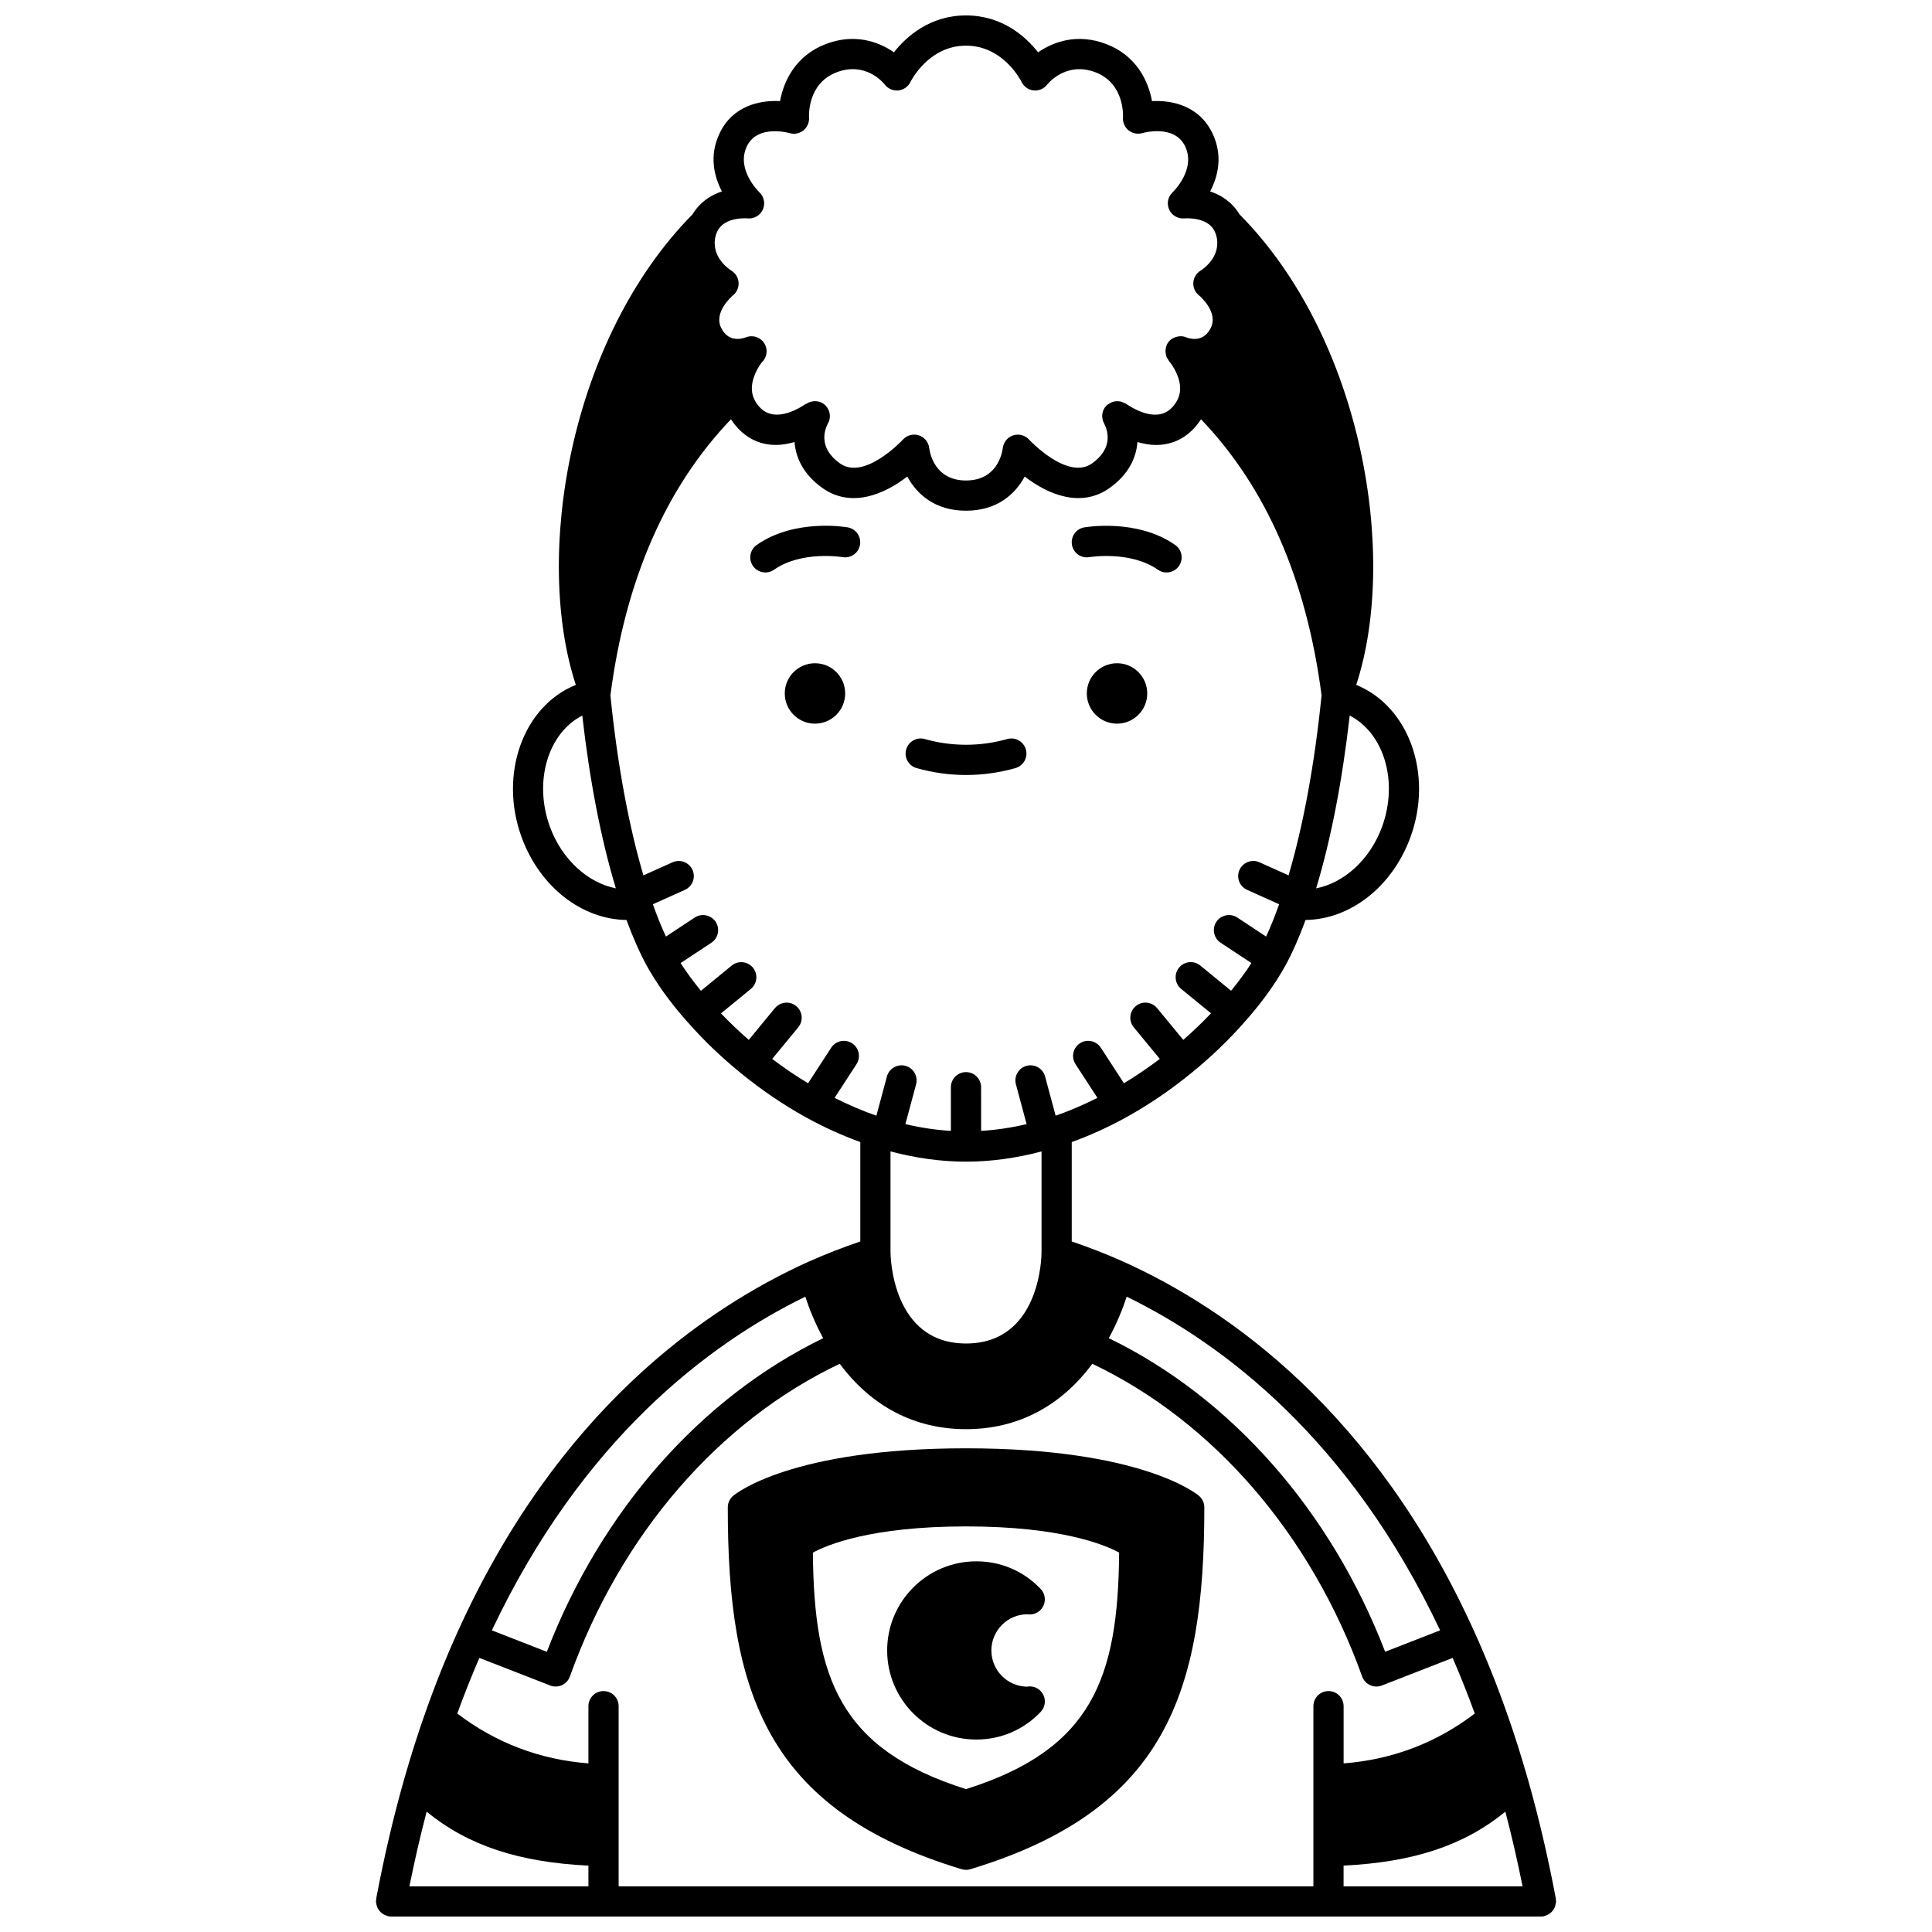 <?xml version="1.0" encoding="UTF-8"?>
<!-- Uploaded to: ICON Repo, www.svgrepo.com, Generator: ICON Repo Mixer Tools -->
<svg width="800px" height="800px" version="1.1" viewBox="144 144 512 512" xmlns="http://www.w3.org/2000/svg">
 <defs>
  <clipPath id="a">
   <path d="m243 148.09h314v503.81h-314z"/>
  </clipPath>
 </defs>
 <path d="m448.03 327.77c0 4.422-3.586 8.008-8.008 8.008-4.418 0-8.004-3.586-8.004-8.008 0-4.418 3.586-8.004 8.004-8.004 4.422 0 8.008 3.586 8.008 8.004"/>
 <path d="m367.98 327.77c0 4.422-3.582 8.008-8.004 8.008s-8.004-3.586-8.004-8.008c0-4.418 3.582-8.004 8.004-8.004s8.004 3.586 8.004 8.004"/>
 <path d="m432.7 291.65c0.105-0.02 10.891-1.77 18.152 3.336 0.699 0.492 1.5 0.727 2.297 0.727 1.258 0 2.5-0.59 3.277-1.699 1.273-1.809 0.836-4.305-0.973-5.578-10.008-7.035-23.551-4.766-24.125-4.672-2.172 0.379-3.621 2.445-3.25 4.621 0.375 2.172 2.414 3.637 4.621 3.266z"/>
 <path d="m349.14 294.98c7.207-5.07 17.895-3.375 18.148-3.336 2.18 0.375 4.246-1.082 4.621-3.254 0.379-2.176-1.078-4.25-3.254-4.633-0.578-0.102-14.121-2.371-24.125 4.672-1.809 1.273-2.246 3.766-0.973 5.578 0.781 1.109 2.016 1.699 3.277 1.699 0.805 0.004 1.605-0.234 2.305-0.727z"/>
 <path d="m386.9 347.55c4.285 1.215 8.695 1.832 13.102 1.832s8.812-0.617 13.102-1.832c2.125-0.602 3.363-2.812 2.758-4.938-0.602-2.125-2.816-3.371-4.941-2.758-7.152 2.023-14.676 2.023-21.832 0-2.121-0.609-4.34 0.633-4.941 2.758-0.609 2.125 0.629 4.34 2.754 4.938z"/>
 <g clip-path="url(#a)">
  <path d="m555.84 649.79c0.121-0.219 0.219-0.445 0.297-0.688 0.086-0.262 0.129-0.516 0.16-0.789 0.016-0.145 0.086-0.27 0.086-0.418 0-0.129-0.059-0.234-0.07-0.363s0.027-0.25 0.004-0.379c-2.062-10.93-4.539-21.531-7.367-31.5-1.879-6.547-3.699-12.281-5.555-17.512-2.609-7.441-5.508-14.707-8.617-21.578-26.371-58.395-65.184-85.645-93.102-98.223-4.406-1.988-9-3.75-13.652-5.344v-26.336c4.957-1.805 9.84-4.016 14.551-6.637 5.91-3.277 11.66-7.184 17.078-11.609 0.004-0.004 0.012-0.008 0.016-0.012h0.004s0-0.004 0.004-0.004c5.258-4.277 10.02-8.852 14.121-13.539 3.809-4.254 7.074-8.617 9.629-12.875 0.254-0.391 0.488-0.812 0.727-1.242l0.453-0.793c1.879-3.414 3.691-7.535 5.383-12.145 11.82-0.16 22.934-8.738 27.77-21.871 6.102-16.633-0.309-34.711-14.348-40.43 11.191-34.062 1.766-91.695-30.941-124.72-1.922-3.203-4.816-5.09-7.773-6.047 2.074-3.965 3.496-9.52 0.551-15.535-3.457-7.106-10.484-8.691-15.957-8.406-0.965-5.367-4.172-12.078-12.105-15.113-7.559-2.902-13.938-0.699-18.074 2.184-3.289-4.16-9.496-9.777-19.109-9.777s-15.824 5.617-19.102 9.773c-4.133-2.887-10.512-5.082-18.074-2.184-7.934 3.039-11.141 9.75-12.105 15.113-5.492-0.281-12.504 1.297-15.953 8.398-2.941 6.023-1.523 11.574 0.547 15.543-2.965 0.965-5.863 2.856-7.789 6.066-32.711 33.168-42.098 90.68-30.93 124.7-14.02 5.672-20.457 23.781-14.344 40.438 4.832 13.129 15.949 21.707 27.77 21.867 1.719 4.656 3.531 8.773 5.461 12.277l0.375 0.66c0.238 0.426 0.477 0.848 0.664 1.137 2.602 4.324 5.836 8.656 9.578 12.844 0.031 0.039 0.043 0.094 0.078 0.133 0.031 0.035 0.078 0.047 0.117 0.086 4.109 4.684 8.832 9.215 14.043 13.457l0.004 0.004s0.004 0 0.004 0.004c0.004 0.004 0.008 0.004 0.012 0.008 5.422 4.426 11.172 8.332 17.074 11.609 4.707 2.617 9.586 4.828 14.555 6.641v26.336c-4.59 1.574-9.125 3.309-13.48 5.266-0.051 0.02-0.105 0.039-0.156 0.062-0.004 0.004-0.012 0.004-0.016 0.008-27.918 12.586-66.73 39.836-93.102 98.223-3.106 6.875-6.004 14.137-8.609 21.566-1.859 5.246-3.684 10.98-5.562 17.535-2.828 9.961-5.309 20.562-7.367 31.492-0.023 0.129 0.016 0.254 0.004 0.379-0.02 0.133-0.078 0.242-0.078 0.371 0 0.148 0.066 0.273 0.086 0.418 0.027 0.277 0.074 0.531 0.16 0.789 0.078 0.246 0.176 0.469 0.297 0.688 0.125 0.223 0.262 0.43 0.426 0.629 0.164 0.199 0.34 0.367 0.539 0.531 0.195 0.16 0.395 0.297 0.621 0.418 0.238 0.133 0.484 0.223 0.75 0.305 0.137 0.039 0.246 0.133 0.387 0.156 0.25 0.047 0.492 0.066 0.738 0.066h0.004 304.76 0.004c0.238 0 0.488-0.023 0.738-0.066 0.145-0.027 0.254-0.117 0.387-0.156 0.266-0.078 0.512-0.172 0.75-0.305 0.223-0.121 0.426-0.258 0.621-0.418 0.199-0.164 0.375-0.336 0.539-0.531 0.16-0.203 0.293-0.406 0.418-0.633zm-55.777-11.383c18.461-0.922 31.848-5.293 42.875-14.293 1.672 6.387 3.195 13.008 4.559 19.785h-47.434zm25.582-62.355-14.566 5.68c-14.445-37.473-40.84-67.371-73.23-83.102 2.289-4.207 3.785-8.098 4.734-11 25.605 12.492 59.117 37.797 83.062 88.422zm-125.64-124.2c6.625 0 13.363-0.945 20.012-2.711v26.684c0 0.988-0.227 24.215-20.012 24.215-19.68 0-20.008-23.234-20.012-24.215v-26.684c6.68 1.766 13.402 2.711 20.012 2.711zm110.23-88.68c-3.191 8.672-10.074 14.809-17.445 16.25 3.898-12.867 6.941-28.523 8.895-45.789 9.098 4.688 12.973 17.484 8.551 29.539zm-176.07-157.99c1.938-3.828 7.898-3.316 7.934-3.309 1.688 0.176 3.328-0.754 4.043-2.297 0.719-1.559 0.367-3.402-0.867-4.586-0.258-0.254-6.312-6.152-3.316-12.277 2.809-5.777 10.992-3.523 11.32-3.434 1.254 0.379 2.606 0.094 3.629-0.727 1.02-0.812 1.582-2.09 1.496-3.398-0.023-0.363-0.488-9.012 7.285-11.988 7.617-2.914 12.309 2.637 12.801 3.254 0.84 1.102 2.188 1.66 3.574 1.547 1.375-0.137 2.59-0.98 3.207-2.223 0.188-0.398 4.867-9.645 14.73-9.645s14.543 9.246 14.727 9.617c0.605 1.254 1.812 2.102 3.199 2.25 1.402 0.121 2.746-0.445 3.586-1.555 0.047-0.062 4.922-6.269 12.801-3.254 7.773 2.977 7.309 11.625 7.289 11.965-0.102 1.305 0.453 2.578 1.465 3.406 1.016 0.828 2.383 1.109 3.637 0.754 0.34-0.105 8.527-2.356 11.34 3.434 2.988 6.117-3.062 12.02-3.305 12.258-1.25 1.172-1.598 3.008-0.898 4.566 0.699 1.562 2.348 2.496 4.035 2.336 0.062 0 6.019-0.52 7.953 3.297 0.234 0.469 0.395 0.883 0.504 1.293 1.453 5.562-3.602 8.902-4.16 9.25-1.117 0.672-1.836 1.848-1.93 3.148s0.461 2.57 1.473 3.391c0.055 0.043 5.406 4.449 3.066 8.82-1.723 3.246-4.547 2.957-6.258 2.394-0.949-0.453-2.023-0.457-3.008-0.117-0.004 0-0.004 0-0.008 0.004-0.586 0.203-1.141 0.5-1.598 0.98-0.672 0.703-0.98 1.605-1.031 2.508-0.004 0.035-0.016 0.07-0.016 0.109-0.012 0.402 0.062 0.793 0.168 1.184 0.031 0.129 0.039 0.258 0.086 0.379 0.113 0.293 0.297 0.543 0.477 0.809 0.105 0.16 0.156 0.34 0.289 0.488 0.824 0.922 3.109 4.309 2.844 7.676-0.117 1.496-0.707 2.859-1.836 4.184-3.773 4.516-9.988 1.035-12.484-0.664 0-0.004-0.047-0.035-0.051-0.035-0.117-0.078-0.25-0.094-0.367-0.156-0.297-0.164-0.59-0.301-0.914-0.383-0.152-0.039-0.301-0.055-0.457-0.074-0.375-0.051-0.742-0.055-1.113 0-0.105 0.016-0.203 0.043-0.309 0.066-0.402 0.094-0.777 0.246-1.141 0.465-0.074 0.047-0.145 0.102-0.215 0.152-0.219 0.152-0.461 0.258-0.652 0.461-1.242 1.301-1.418 3.242-0.574 4.738 0.969 1.891 2.457 6.504-3.195 10.555-6.512 4.637-16.613-6.195-16.715-6.309-1.047-1.156-2.68-1.59-4.172-1.117-1.492 0.469-2.578 1.773-2.777 3.328-0.184 1.441-1.516 8.637-9.754 8.637s-9.57-7.195-9.754-8.609c-0.172-1.566-1.254-2.879-2.754-3.363-1.5-0.477-3.141-0.039-4.199 1.125-0.102 0.113-10.215 10.969-16.711 6.309-5.504-3.934-4.246-8.414-3.277-10.395 0.969-1.512 0.805-3.539-0.492-4.898-1.391-1.453-3.582-1.559-5.18-0.438l-0.039-0.059c-2.5 1.695-8.711 5.176-12.508 0.641-1.109-1.301-1.699-2.66-1.816-4.168-0.27-3.363 2.019-6.75 2.648-7.469l0.039-0.039-0.008-0.008c1.094-1.074 1.527-2.723 0.961-4.25-0.777-2.074-3.082-3.117-5.152-2.348-1.66 0.613-4.723 1.141-6.559-2.301-2.293-4.285 2.871-8.641 3.074-8.809 1.004-0.816 1.539-2.078 1.461-3.367-0.078-1.293-0.793-2.473-1.891-3.156-0.586-0.363-5.637-3.703-4.184-9.262 0.109-0.422 0.27-0.832 0.504-1.293zm-44.402 158c-4.434-12.078-0.535-24.902 8.547-29.551 1.953 17.273 5 32.941 8.895 45.789-7.356-1.449-14.254-7.57-17.441-16.238zm45.305 49.371 7.906-6.473c1.715-1.402 1.961-3.918 0.562-5.633-1.402-1.711-3.922-1.957-5.633-0.559l-8.152 6.684c-1.988-2.426-3.797-4.871-5.387-7.352l8.152-5.379c1.844-1.223 2.356-3.703 1.137-5.547-1.215-1.84-3.703-2.344-5.547-1.137l-7.637 5.039c-1.168-2.523-2.32-5.375-3.453-8.559l8.492-3.816c2.016-0.91 2.918-3.273 2.008-5.293-0.91-2.016-3.277-2.91-5.293-2.008l-7.711 3.461c-3.926-13.301-6.938-29.656-8.746-47.707 3.973-30.664 14.73-55.156 31.949-73.16 0.379 0.582 0.785 1.156 1.254 1.707 3.07 3.664 6.844 5.094 10.707 5.094 1.633 0 3.269-0.32 4.887-0.777 0.316 4.172 2.328 8.566 7.363 12.172 7.594 5.418 16.363 1.742 22.516-3.023 2.473 4.594 7.254 9.055 15.555 9.055 8.301 0 13.086-4.453 15.555-9.055 6.152 4.762 14.926 8.438 22.52 3.023 5.031-3.602 7.043-7.996 7.359-12.164 1.617 0.457 3.254 0.777 4.891 0.777 3.856 0 7.625-1.43 10.68-5.082 0.477-0.559 0.887-1.141 1.273-1.734 17.18 17.918 27.965 42.449 31.949 73.164-1.809 18.039-4.82 34.387-8.746 47.707l-7.707-3.461c-2.008-0.906-4.383-0.008-5.293 2.008-0.91 2.016-0.004 4.387 2.008 5.293l8.492 3.816c-1.125 3.176-2.281 6.043-3.449 8.562l-7.641-5.043c-1.844-1.207-4.328-0.703-5.547 1.137-1.215 1.844-0.707 4.328 1.137 5.547l8.152 5.379c-1.562 2.449-3.379 4.898-5.383 7.344l-8.156-6.68c-1.711-1.406-4.234-1.152-5.633 0.559-1.402 1.715-1.148 4.234 0.562 5.633l7.91 6.469c-2.285 2.406-4.738 4.75-7.356 7.035l-6.938-8.414c-1.406-1.711-3.926-1.941-5.637-0.543-1.707 1.41-1.949 3.926-0.539 5.633l6.898 8.371c-3.09 2.34-6.258 4.492-9.508 6.449l-6.121-9.418c-1.199-1.852-3.68-2.383-5.535-1.176-1.852 1.203-2.383 3.688-1.172 5.539l5.805 8.93c-3.641 1.816-7.336 3.438-11.078 4.723l-2.793-10.391c-0.574-2.133-2.762-3.398-4.906-2.824-2.133 0.578-3.398 2.769-2.824 4.906l2.832 10.539c-4.027 0.957-8.043 1.559-12.055 1.793l-0.004-11.566c0-2.215-1.793-4.004-4.004-4.004-2.211 0-4.004 1.789-4.004 4.004v11.57c-4-0.238-8.012-0.84-12.055-1.793l2.832-10.539c0.574-2.133-0.691-4.332-2.824-4.906-2.125-0.57-4.332 0.691-4.906 2.824l-2.789 10.387c-3.75-1.289-7.441-2.906-11.078-4.719l5.805-8.93c1.203-1.852 0.676-4.336-1.172-5.539-1.855-1.203-4.336-0.676-5.535 1.176l-6.121 9.418c-3.246-1.953-6.418-4.106-9.508-6.449l6.898-8.371c1.41-1.707 1.164-4.227-0.539-5.633-1.699-1.402-4.223-1.164-5.637 0.543l-6.938 8.414c-2.613-2.273-5.062-4.617-7.359-7.027zm22.348 75.082c0.949 2.902 2.445 6.793 4.731 11.004-32.395 15.73-58.785 45.629-73.234 83.102l-14.566-5.68c23.953-50.629 57.469-75.934 83.07-88.426zm-86.375 95.727 18.758 7.312c0.469 0.184 0.961 0.273 1.453 0.273 0.57 0 1.133-0.121 1.66-0.359 0.984-0.449 1.746-1.273 2.109-2.289 13.512-37.66 39.484-67.66 71.52-82.883 8.41 11.312 19.887 17.332 33.461 17.332 13.613 0 25.094-6.023 33.469-17.328 32.031 15.223 58 45.223 71.516 82.879 0.363 1.016 1.125 1.84 2.109 2.289 0.527 0.238 1.094 0.359 1.66 0.359 0.492 0 0.984-0.09 1.453-0.273l18.758-7.312c2.066 4.769 4.027 9.691 5.859 14.742-10.191 7.777-21.852 12.215-34.754 13.211v-15.16c0-2.215-1.793-4.004-4.004-4.004-2.211 0-4.004 1.789-4.004 4.004v47.75h-184.12v-47.75c0-2.215-1.793-4.004-4.004-4.004s-4.004 1.789-4.004 4.004v15.16c-12.91-1-24.566-5.441-34.754-13.211 1.828-5.051 3.789-9.969 5.859-14.742zm-13.98 40.758c11.027 9 24.41 13.375 42.875 14.293v5.488h-47.438c1.371-6.773 2.887-13.395 4.562-19.781z"/>
 </g>
 <path d="m398.84 639.36c0.379 0.113 0.77 0.172 1.16 0.172s0.781-0.059 1.16-0.172c51.859-15.691 62-47.043 62-95.891 0-1.172-0.512-2.281-1.406-3.047-0.605-0.516-15.305-12.605-61.758-12.605-46.41 0-61.117 12.094-61.715 12.605-0.895 0.758-1.406 1.875-1.406 3.043-0.035 48.836 10.094 80.188 61.965 95.895zm1.164-21.227c-33.539-10.562-40.305-29.562-40.578-62.668 3.789-2.07 15.406-6.949 40.578-6.949 25.258 0 36.852 4.902 40.578 6.938-0.273 33.113-7.039 52.117-40.578 62.68z"/>
 <path d="m416.18 571.81c0.145 0.016 0.57 0.043 0.711 0.043 1.598 0 3.047-0.949 3.676-2.418 0.633-1.469 0.332-3.176-0.77-4.336-4.477-4.731-10.539-7.332-17.074-7.332-13.02 0-23.617 10.59-23.617 23.613 0 13.023 10.594 23.617 23.617 23.617 6.531 0 12.598-2.606 17.074-7.336 1.102-1.16 1.406-2.867 0.77-4.336-0.633-1.469-2.078-2.418-3.676-2.418-0.191 0-0.527 0.035-0.816 0.078-5.18-0.133-9.352-4.391-9.352-9.602 0.004-5.277 4.316-9.57 9.457-9.574z"/>
</svg>